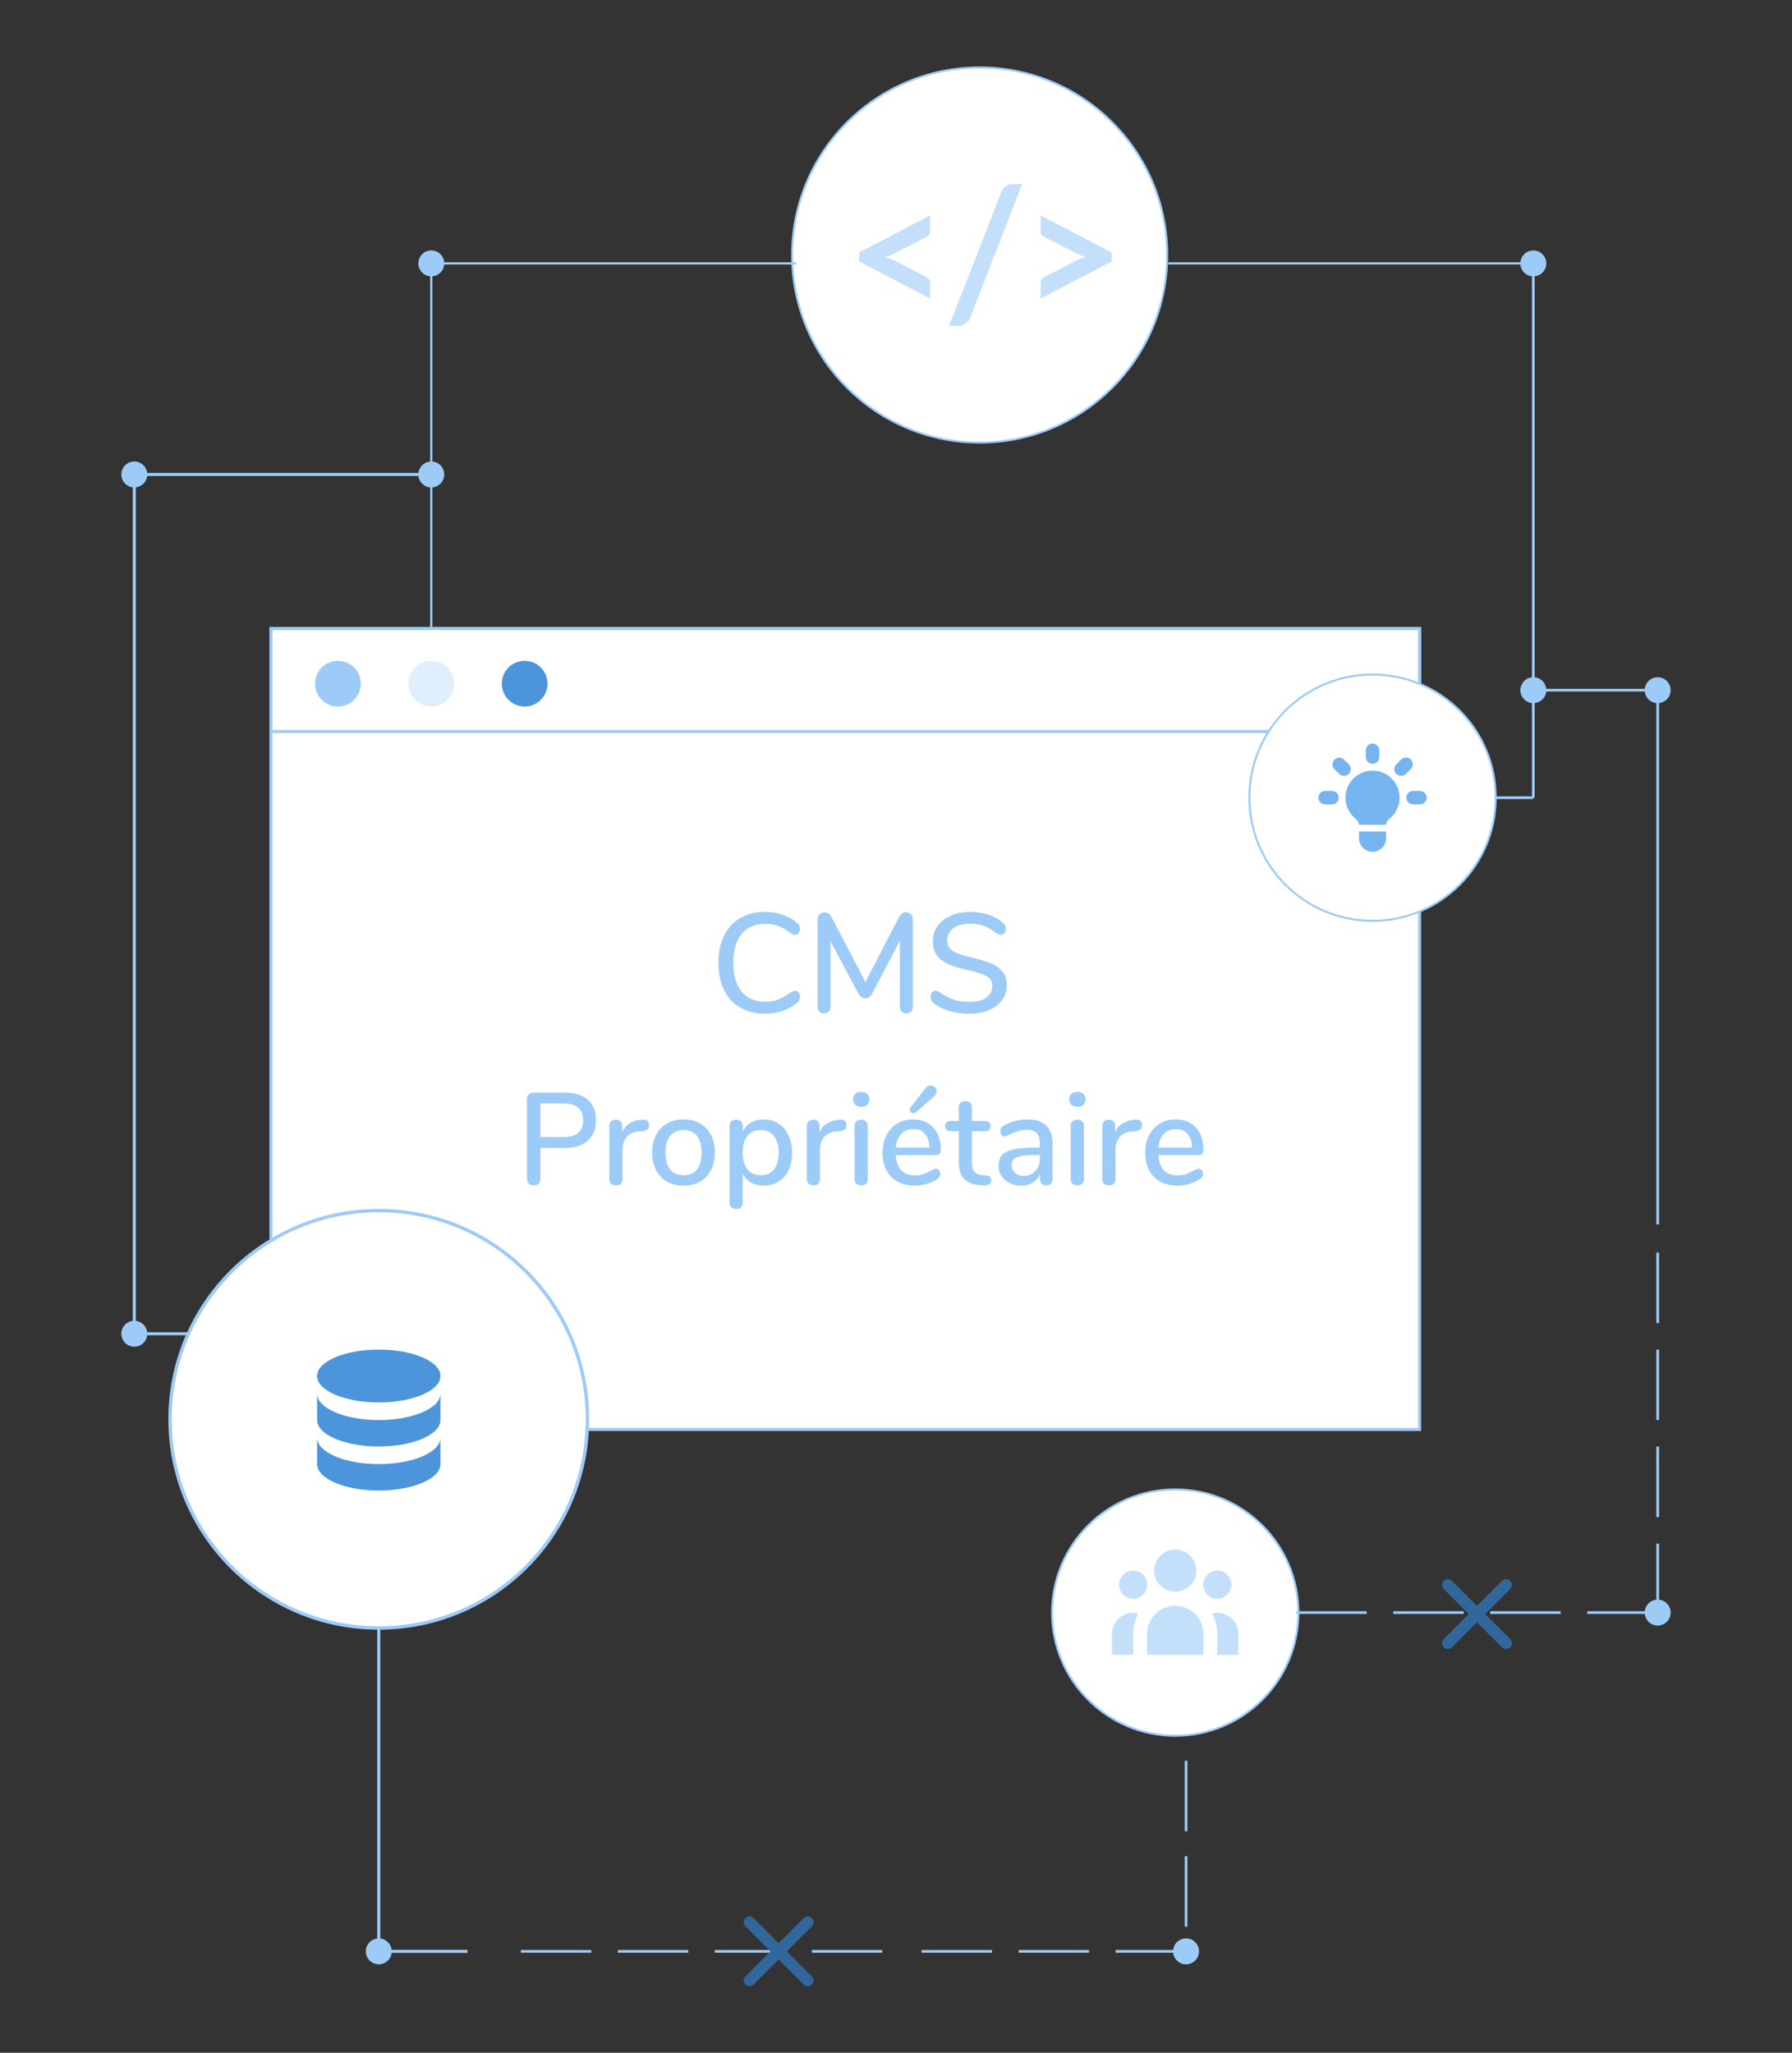 <?xml version="1.0" encoding="UTF-8"?><svg id="a" xmlns="http://www.w3.org/2000/svg" width="1920" height="2199.28" viewBox="0 0 1920 2199.28"><rect x="0" y="0" width="1920" height="2199.28" fill="#333333" stroke="none"/><g><g><rect x="290.342" y="673.453" width="1230.634" height="858.052" style="fill:#fff; stroke:#9dcbf7; stroke-miterlimit:10; stroke-width:3.273px;"/><rect x="290.342" y="673.453" width="1230.634" height="110.282" style="fill:#fff; stroke:#9dcbf7; stroke-miterlimit:10; stroke-width:3.273px;"/><g><path d="M386.564,732.484c0,13.528-10.966,24.493-24.494,24.493s-24.493-10.965-24.493-24.493,10.966-24.494,24.493-24.494,24.494,10.965,24.494,24.494Z" style="fill:#9dcbf7;"/><path d="M486.582,732.484c0,13.528-10.965,24.493-24.493,24.493s-24.493-10.965-24.493-24.493,10.965-24.494,24.493-24.494,24.493,10.965,24.493,24.494Z" style="fill:#e0effc;"/><path d="M586.6,732.484c0,13.528-10.965,24.493-24.494,24.493s-24.494-10.965-24.494-24.493,10.966-24.494,24.494-24.494,24.494,10.965,24.494,24.494Z" style="fill:#4c95db;"/></g><g><path d="M793.14,1079.534c-7.568-4.39-13.372-10.696-17.407-18.921-4.038-8.224-6.055-17.937-6.055-29.138,0-11.1,2.017-20.761,6.055-28.987,4.034-8.224,9.838-14.531,17.407-18.921,7.568-4.39,16.447-6.584,26.641-6.584,6.66,0,12.965,1.036,18.921,3.103,5.953,2.069,11.149,5.071,15.591,9.006,1.916,1.514,2.876,3.533,2.876,6.055,0,1.817-.506,3.356-1.514,4.617-1.01,1.263-2.221,1.892-3.633,1.892-1.717,0-3.382-.655-4.995-1.968-4.844-3.633-9.26-6.18-13.245-7.644-3.988-1.461-8.503-2.195-13.548-2.195-11.102,0-19.628,3.583-25.581,10.747-5.956,7.166-8.931,17.459-8.931,30.879,0,13.523,2.975,23.867,8.931,31.031,5.953,7.166,14.479,10.747,25.581,10.747,4.844,0,9.257-.757,13.245-2.27,3.985-1.514,8.5-4.035,13.548-7.568,2.017-1.31,3.682-1.968,4.995-1.968,1.412,0,2.623,.631,3.633,1.892,1.007,1.263,1.514,2.8,1.514,4.617,0,2.523-.96,4.54-2.876,6.054-4.441,3.935-9.638,6.939-15.591,9.006-5.956,2.067-12.261,3.103-18.921,3.103-10.194,0-19.072-2.195-26.641-6.584Z" style="fill:#9dcbf7;"/><path d="M975.991,979.631c1.411,1.464,2.118,3.356,2.118,5.676v92.94c0,2.323-.631,4.139-1.892,5.449-1.263,1.31-3.003,1.968-5.222,1.968-2.118,0-3.784-.658-4.994-1.968-1.212-1.31-1.816-3.126-1.816-5.449v-70.385l-29.67,56.46c-1.917,3.534-4.388,5.298-7.416,5.298s-5.501-1.764-7.417-5.298l-29.819-55.855v69.78c0,2.323-.606,4.139-1.817,5.449-1.211,1.31-2.928,1.968-5.146,1.968-2.119,0-3.81-.681-5.071-2.044-1.263-1.362-1.892-3.152-1.892-5.373v-92.94c0-2.32,.705-4.212,2.119-5.676,1.412-1.461,3.228-2.195,5.449-2.195,3.126,0,5.65,1.816,7.568,5.449l36.177,69.175,35.874-69.175c1.915-3.633,4.389-5.449,7.416-5.449,2.219,0,4.035,.733,5.45,2.195Z" style="fill:#9dcbf7;"/><path d="M1016.479,1082.939c-6.913-2.119-12.438-5.045-16.575-8.779-1.917-1.612-2.876-3.682-2.876-6.205,0-1.817,.505-3.354,1.514-4.617,1.007-1.261,2.219-1.892,3.633-1.892s3.126,.658,5.146,1.968c8.98,6.66,19.224,9.991,30.728,9.991,8.072,0,14.278-1.514,18.618-4.541,4.337-3.027,6.509-7.366,6.509-13.018,0-4.439-2.02-7.77-6.055-9.991-4.037-2.218-10.495-4.337-19.375-6.357-8.476-1.817-15.439-3.883-20.888-6.206-5.449-2.32-9.714-5.473-12.791-9.46-3.08-3.985-4.617-9.056-4.617-15.212s1.689-11.629,5.071-16.423c3.38-4.791,8.097-8.526,14.153-11.201,6.055-2.673,12.966-4.011,20.738-4.011,7.163,0,13.774,1.01,19.829,3.027,6.054,2.02,11.201,4.995,15.439,8.931,2.018,1.717,3.028,3.784,3.028,6.206,0,1.717-.53,3.231-1.59,4.541-1.06,1.312-2.296,1.968-3.708,1.968-1.313,0-2.978-.655-4.995-1.968-4.643-3.531-9.006-6.079-13.094-7.644-4.086-1.563-9.006-2.346-14.758-2.346-7.772,0-13.826,1.59-18.164,4.768-4.341,3.179-6.509,7.594-6.509,13.245,0,4.844,1.916,8.502,5.752,10.974,3.834,2.474,9.989,4.719,18.466,6.736,8.88,2.02,16.07,4.113,21.571,6.282,5.499,2.171,9.888,5.146,13.169,8.93,3.277,3.784,4.919,8.654,4.919,14.607,0,6.055-1.69,11.428-5.071,16.12-3.381,4.692-8.124,8.325-14.229,10.899-6.106,2.573-13.145,3.86-21.115,3.86-7.67,0-14.961-1.06-21.873-3.179Z" style="fill:#9dcbf7;"/></g></g><circle cx="1470.564" cy="854.612" r="131.938" style="fill:#fff; stroke:#9dcbf7; stroke-miterlimit:10; stroke-width:2.162px;"/><circle cx="405.822" cy="1520.604" r="223.599" style="fill:#fff; stroke:#9dcbf7; stroke-miterlimit:10; stroke-width:3.665px;"/><circle cx="1259.169" cy="1727.709" r="131.938" style="fill:#fff; stroke:#9dcbf7; stroke-miterlimit:10; stroke-width:2.162px;"/><circle cx="1049.622" cy="273.211" r="200.925" style="fill:#fff; stroke:#9dcbf7; stroke-miterlimit:10; stroke-width:2.162px;"/><g><path d="M920.467,270.472l76.105-39.683v16.909c0,1.282-.325,2.452-.963,3.51-.641,1.057-1.698,1.971-3.172,2.74l-34.879,17.873c-1.473,.766-3.025,1.426-4.661,1.968-1.633,.547-3.381,1.042-5.236,1.489,1.855,.447,3.603,.948,5.236,1.492,1.636,.544,3.187,1.201,4.661,1.967l34.879,17.97c1.473,.769,2.53,1.683,3.172,2.74,.638,1.054,.963,2.224,.963,3.503v16.916l-76.105-39.784v-9.609Z" style="fill:#c4dffa;"/><path d="M1039.517,340.327c-.575,1.476-1.314,2.756-2.208,3.847-.898,1.088-1.921,2.002-3.075,2.737-1.154,.735-2.371,1.298-3.65,1.68-1.282,.388-2.534,.579-3.747,.579h-9.997l56.117-143.557c1.089-2.69,2.656-4.757,4.708-6.196,2.052-1.442,4.517-2.165,7.401-2.165h10.091l-55.639,143.076Z" style="fill:#c4dffa;"/><path d="M1114.949,319.864v-16.916c0-1.279,.319-2.449,.957-3.503,.641-1.057,1.698-1.971,3.172-2.74l34.882-17.97c2.815-1.407,6.115-2.562,9.897-3.459-1.858-.447-3.603-.941-5.236-1.489-1.633-.541-3.19-1.201-4.66-1.968l-34.882-17.873c-1.473-.769-2.53-1.683-3.172-2.74-.638-1.057-.957-2.227-.957-3.51v-16.909l76.101,39.683v9.609l-76.101,39.784Z" style="fill:#c4dffa;"/></g><g><circle cx="1259.169" cy="1682.72" r="22.614" style="fill:#c4dffa;"/><circle cx="1304.218" cy="1697.796" r="15.076" style="fill:#c4dffa;"/><path d="M1259.169,1720.41c-16.653,0-30.152,13.5-30.152,30.152h0v22.435h60.304v-22.435c0-16.653-13.5-30.152-30.152-30.152h0Z" style="fill:#c4dffa;"/><circle cx="1214.12" cy="1697.796" r="15.076" style="fill:#c4dffa;"/><path d="M1304.218,1727.949c-1.879-.027-3.753,.215-5.564,.718,3.707,6.699,5.623,14.24,5.564,21.896v22.435h22.614v-22.435c.1-12.39-9.864-22.515-22.254-22.614-.12,0-.24,0-.36,0Z" style="fill:#c4dffa;"/><path d="M1191.506,1750.563v22.435h22.614v-22.435c-.059-7.656,1.857-15.197,5.564-21.896-1.811-.503-3.684-.745-5.564-.718-12.39-.1-22.515,9.864-22.614,22.254,0,.12,0,.24,0,.36Z" style="fill:#c4dffa;"/></g><g><path d="M1470.564,818.383c3.967-.084,7.163-3.28,7.247-7.247v-7.247c0-4.002-3.244-7.247-7.247-7.247s-7.247,3.244-7.247,7.247v7.247c.084,3.967,3.28,7.163,7.247,7.247Z" style="fill:#75b4f0;"/><path d="M1511.523,813.657c-2.829-2.824-7.411-2.824-10.24,0l-5.041,5.041c-2.943,2.713-3.129,7.297-.417,10.24,2.713,2.943,7.297,3.129,10.24,.417,.145-.133,.284-.272,.417-.417l5.041-5.041c2.824-2.829,2.824-7.411,0-10.24Z" style="fill:#75b4f0;"/><path d="M1521.291,847.369h-7.247c-4.002,0-7.247,3.244-7.247,7.247s3.244,7.247,7.247,7.247h7.247c4.002,0,7.247-3.244,7.247-7.247s-3.244-7.247-7.247-7.247Z" style="fill:#75b4f0;"/><path d="M1444.885,818.698l-5.041-5.041c-2.943-2.713-7.527-2.526-10.24,.417-2.558,2.775-2.558,7.048,0,9.823l5.041,5.041c2.713,2.943,7.297,3.129,10.24,.417,2.943-2.713,3.129-7.297,.417-10.24-.133-.145-.272-.284-.417-.417Z" style="fill:#75b4f0;"/><path d="M1427.084,847.369h-7.247c-4.002,0-7.247,3.244-7.247,7.247s3.244,7.247,7.247,7.247h7.247c4.002,0,7.247-3.244,7.247-7.247s-3.244-7.247-7.247-7.247Z" style="fill:#75b4f0;"/><path d="M1456.071,898.096c.004,8.004,6.496,14.49,14.5,14.486,7.999-.004,14.482-6.487,14.486-14.486v-7.247h-28.987v7.247Z" style="fill:#75b4f0;"/><path d="M1470.564,825.629c-16.009,0-28.987,12.978-28.987,28.987-.075,8.87,4.006,17.265,11.028,22.685,1.968,1.538,3.22,3.816,3.466,6.301h28.987c.245-2.486,1.498-4.763,3.466-6.301,7.022-5.421,11.102-13.815,11.028-22.685,0-16.009-12.978-28.987-28.987-28.987h0Z" style="fill:#75b4f0;"/></g><g><path d="M566.597,1268.075c-1.308-1.307-1.96-3.08-1.96-5.32v-85.12c0-2.146,.63-3.85,1.89-5.109,1.26-1.261,3.01-1.891,5.25-1.891h33.74c10.452,0,18.572,2.568,24.36,7.7,5.786,5.134,8.68,12.414,8.68,21.84,0,9.334-2.894,16.614-8.68,21.84-5.789,5.229-13.908,7.84-24.36,7.84h-26.46v32.9c0,2.24-.63,4.014-1.89,5.32-1.26,1.306-3.058,1.96-5.39,1.96-2.148,0-3.874-.654-5.18-1.96Zm58.1-67.9c0-11.945-6.908-17.92-20.72-17.92h-24.92v35.98h24.92c13.812,0,20.72-6.021,20.72-18.061Z" style="fill:#9dcbf7;"/><path d="M695.397,1205.354c0,2.055-.514,3.595-1.54,4.62-1.028,1.028-2.8,1.635-5.32,1.82l-4.2,.42c-5.88,.561-10.244,2.614-13.09,6.16-2.848,3.548-4.27,7.84-4.27,12.88v32.061c0,2.239-.654,3.92-1.96,5.039-1.308,1.12-2.988,1.681-5.04,1.681s-3.758-.561-5.11-1.681c-1.354-1.119-2.03-2.8-2.03-5.039v-56.98c0-2.146,.676-3.802,2.03-4.97,1.352-1.166,3.056-1.75,5.11-1.75,1.866,0,3.43,.584,4.69,1.75,1.26,1.168,1.89,2.778,1.89,4.83v6.72c1.866-4.106,4.572-7.232,8.12-9.38,3.546-2.146,7.56-3.406,12.04-3.78l1.96-.14c4.48-.28,6.72,1.634,6.72,5.739Z" style="fill:#9dcbf7;"/><path d="M714.647,1265.974c-5.088-2.892-9.008-7.021-11.76-12.39-2.754-5.366-4.13-11.596-4.13-18.69,0-7.186,1.376-13.462,4.13-18.829,2.752-5.366,6.672-9.496,11.76-12.391,5.086-2.892,10.99-4.34,17.71-4.34s12.622,1.448,17.71,4.34c5.086,2.895,9.006,7.024,11.76,12.391,2.751,5.367,4.13,11.644,4.13,18.829,0,7.095-1.378,13.324-4.13,18.69-2.754,5.368-6.674,9.498-11.76,12.39-5.088,2.895-10.99,4.341-17.71,4.341s-12.624-1.446-17.71-4.341Zm32.06-13.02c3.312-4.106,4.97-10.126,4.97-18.061,0-7.84-1.68-13.836-5.04-17.989-3.36-4.152-8.12-6.23-14.28-6.23s-10.92,2.078-14.28,6.23c-3.36,4.153-5.04,10.149-5.04,17.989,0,7.935,1.656,13.954,4.97,18.061,3.312,4.108,8.096,6.16,14.35,6.16s11.036-2.052,14.35-6.16Z" style="fill:#9dcbf7;"/><path d="M834.066,1203.815c4.62,2.987,8.212,7.188,10.78,12.6,2.566,5.414,3.85,11.668,3.85,18.76,0,7-1.26,13.16-3.78,18.48-2.52,5.319-6.09,9.428-10.71,12.319-4.62,2.895-9.918,4.341-15.89,4.341-5.134,0-9.66-1.097-13.58-3.29-3.92-2.192-6.908-5.343-8.96-9.45v31.22c0,1.96-.63,3.521-1.89,4.69-1.26,1.166-2.918,1.75-4.97,1.75-2.148,0-3.898-.608-5.25-1.82-1.354-1.214-2.03-2.849-2.03-4.9v-82.04c0-2.052,.652-3.71,1.96-4.97,1.306-1.26,3.032-1.89,5.18-1.89,2.052,0,3.732,.63,5.04,1.89,1.306,1.26,1.96,2.918,1.96,4.97v5.74c2.052-4.105,5.04-7.28,8.96-9.52,3.92-2.24,8.446-3.36,13.58-3.36,5.88,0,11.13,1.494,15.75,4.48Zm-4.83,49.069c3.36-4.151,5.04-10.056,5.04-17.71,0-7.746-1.704-13.766-5.11-18.06-3.408-4.292-8.144-6.44-14.21-6.44-6.16,0-10.898,2.101-14.21,6.3-3.314,4.2-4.97,10.175-4.97,17.92s1.656,13.721,4.97,17.921c3.312,4.199,8.05,6.3,14.21,6.3s10.92-2.076,14.28-6.23Z" style="fill:#9dcbf7;"/><path d="M906.935,1205.354c0,2.055-.515,3.595-1.54,4.62s-2.801,1.635-5.32,1.82l-4.2,.42c-5.88,.561-10.244,2.614-13.09,6.16-2.848,3.548-4.27,7.84-4.27,12.88v32.061c0,2.239-.654,3.92-1.96,5.039-1.309,1.12-2.988,1.681-5.04,1.681s-3.759-.561-5.11-1.681c-1.354-1.119-2.03-2.8-2.03-5.039v-56.98c0-2.146,.676-3.802,2.03-4.97,1.352-1.166,3.056-1.75,5.11-1.75,1.865,0,3.43,.584,4.689,1.75,1.26,1.168,1.89,2.778,1.89,4.83v6.72c1.866-4.106,4.572-7.232,8.12-9.38,3.546-2.146,7.561-3.406,12.04-3.78l1.96-.14c4.48-.28,6.721,1.634,6.721,5.739Z" style="fill:#9dcbf7;"/><path d="M916.314,1183.655c-1.588-1.492-2.38-3.452-2.38-5.88s.792-4.362,2.38-5.811c1.586-1.446,3.731-2.17,6.44-2.17,2.611,0,4.735,.724,6.369,2.17,1.632,1.448,2.45,3.384,2.45,5.811s-.794,4.388-2.38,5.88c-1.588,1.494-3.734,2.239-6.439,2.239s-4.854-.745-6.44-2.239Zm1.33,84.699c-1.354-1.119-2.03-2.8-2.03-5.039v-56.841c0-2.239,.676-3.941,2.03-5.109,1.352-1.166,3.056-1.75,5.11-1.75s3.731,.584,5.04,1.75c1.306,1.168,1.96,2.87,1.96,5.109v56.841c0,2.239-.654,3.92-1.96,5.039-1.309,1.12-2.988,1.681-5.04,1.681s-3.759-.561-5.11-1.681Z" style="fill:#9dcbf7;"/><path d="M1006.193,1253.655c.84,1.027,1.26,2.334,1.26,3.92,0,2.708-1.68,4.994-5.04,6.859-3.268,1.868-6.838,3.314-10.71,4.341-3.874,1.025-7.584,1.54-11.13,1.54-10.828,0-19.368-3.15-25.62-9.45-6.254-6.3-9.38-14.91-9.38-25.83,0-7,1.376-13.206,4.13-18.62,2.752-5.412,6.626-9.612,11.62-12.6,4.992-2.986,10.662-4.48,17.01-4.48,9.146,0,16.38,2.94,21.7,8.82s7.98,13.813,7.98,23.8c0,3.734-1.681,5.6-5.04,5.6h-43.261c.933,14.469,7.887,21.7,20.86,21.7,3.452,0,6.44-.466,8.96-1.4,2.521-.932,5.18-2.146,7.98-3.64,.279-.186,1.05-.582,2.31-1.189,1.26-.606,2.311-.91,3.15-.91,1.306,0,2.38,.514,3.22,1.54Zm-40.6-38.78c-3.269,3.454-5.229,8.308-5.881,14.56h36.12c-.279-6.346-1.89-11.222-4.83-14.63-2.939-3.405-7.069-5.109-12.39-5.109-5.414,0-9.754,1.728-13.02,5.18Zm13.02-22.12c-1.028,0-1.938-.372-2.729-1.12-.795-.746-1.19-1.632-1.19-2.66,0-.932,.326-1.771,.98-2.52l15.119-19.74c1.866-2.52,4.013-3.78,6.44-3.78,1.771,0,3.266,.608,4.479,1.82,1.212,1.214,1.82,2.66,1.82,4.34,0,2.148-1.12,4.154-3.359,6.021l-18.9,16.66c-.748,.653-1.634,.979-2.66,.979Z" style="fill:#9dcbf7;"/><path d="M1060.723,1260.865c.886,.888,1.33,2.124,1.33,3.71,0,1.868-.724,3.29-2.17,4.27-1.448,.98-3.57,1.376-6.37,1.19l-3.78-.28c-7.56-.56-13.208-2.87-16.939-6.93-3.734-4.061-5.601-10.057-5.601-17.99v-32.9h-8.399c-4.108,0-6.16-1.819-6.16-5.46,0-1.68,.536-3.01,1.61-3.989,1.071-.98,2.59-1.471,4.55-1.471h8.399v-14.42c0-2.146,.63-3.826,1.891-5.04,1.26-1.212,2.962-1.819,5.109-1.819s3.872,.607,5.181,1.819c1.306,1.214,1.96,2.895,1.96,5.04v14.42h13.859c1.96,0,3.477,.49,4.551,1.471,1.071,.979,1.609,2.31,1.609,3.989,0,1.774-.538,3.129-1.609,4.061-1.074,.934-2.591,1.399-4.551,1.399h-13.859v33.881c0,4.388,.91,7.607,2.729,9.659,1.82,2.055,4.596,3.221,8.33,3.5l3.92,.28c2.052,.188,3.522,.725,4.41,1.61Z" style="fill:#9dcbf7;"/><path d="M1121.203,1206.195c4.432,4.573,6.649,11.527,6.649,20.859v36.261c0,2.147-.608,3.804-1.82,4.97-1.214,1.166-2.894,1.75-5.04,1.75-2.054,0-3.688-.608-4.899-1.82-1.214-1.212-1.82-2.846-1.82-4.899v-5.181c-1.773,3.92-4.41,6.931-7.91,9.03s-7.584,3.15-12.25,3.15c-4.479,0-8.563-.91-12.25-2.73-3.688-1.82-6.604-4.316-8.75-7.49-2.147-3.172-3.22-6.766-3.22-10.779-.094-5.04,1.166-8.982,3.78-11.83,2.611-2.847,6.859-4.9,12.74-6.16,5.88-1.26,14.046-1.891,24.5-1.891h3.22v-4.06c0-5.226-1.074-9.006-3.22-11.34-2.148-2.332-5.601-3.5-10.36-3.5-3.269,0-6.349,.42-9.24,1.26-2.894,.84-6.068,2.054-9.52,3.64-2.521,1.4-4.294,2.101-5.32,2.101-1.4,0-2.544-.512-3.43-1.54-.889-1.026-1.33-2.332-1.33-3.92,0-1.4,.396-2.636,1.189-3.71,.792-1.072,2.076-2.122,3.851-3.15,3.266-1.771,7.092-3.196,11.479-4.27,4.386-1.072,8.632-1.61,12.74-1.61,9.052,0,15.796,2.288,20.23,6.86Zm-11.971,48.37c3.267-3.5,4.9-8.002,4.9-13.511v-3.64h-2.521c-7.279,0-12.88,.328-16.8,.979-3.92,.654-6.72,1.75-8.399,3.29-1.681,1.54-2.521,3.759-2.521,6.65,0,3.36,1.212,6.114,3.64,8.26,2.427,2.148,5.46,3.221,9.101,3.221,5.132,0,9.332-1.75,12.6-5.25Z" style="fill:#9dcbf7;"/><path d="M1147.871,1183.655c-1.588-1.492-2.38-3.452-2.38-5.88s.792-4.362,2.38-5.811c1.586-1.446,3.731-2.17,6.44-2.17,2.611,0,4.735,.724,6.369,2.17,1.632,1.448,2.45,3.384,2.45,5.811s-.794,4.388-2.38,5.88c-1.588,1.494-3.734,2.239-6.439,2.239s-4.854-.745-6.44-2.239Zm1.33,84.699c-1.354-1.119-2.03-2.8-2.03-5.039v-56.841c0-2.239,.676-3.941,2.03-5.109,1.352-1.166,3.056-1.75,5.11-1.75s3.731,.584,5.04,1.75c1.306,1.168,1.96,2.87,1.96,5.109v56.841c0,2.239-.654,3.92-1.96,5.039-1.309,1.12-2.988,1.681-5.04,1.681s-3.759-.561-5.11-1.681Z" style="fill:#9dcbf7;"/><path d="M1223.61,1205.354c0,2.055-.515,3.595-1.54,4.62s-2.801,1.635-5.32,1.82l-4.2,.42c-5.88,.561-10.244,2.614-13.09,6.16-2.848,3.548-4.27,7.84-4.27,12.88v32.061c0,2.239-.654,3.92-1.96,5.039-1.309,1.12-2.988,1.681-5.04,1.681s-3.759-.561-5.11-1.681c-1.354-1.119-2.03-2.8-2.03-5.039v-56.98c0-2.146,.676-3.802,2.03-4.97,1.352-1.166,3.056-1.75,5.11-1.75,1.865,0,3.43,.584,4.689,1.75,1.26,1.168,1.89,2.778,1.89,4.83v6.72c1.866-4.106,4.572-7.232,8.12-9.38,3.546-2.146,7.561-3.406,12.04-3.78l1.96-.14c4.48-.28,6.721,1.634,6.721,5.739Z" style="fill:#9dcbf7;"/><path d="M1287.589,1253.655c.84,1.027,1.26,2.334,1.26,3.92,0,2.708-1.68,4.994-5.04,6.859-3.268,1.868-6.838,3.314-10.71,4.341-3.874,1.025-7.584,1.54-11.13,1.54-10.828,0-19.368-3.15-25.62-9.45-6.254-6.3-9.38-14.91-9.38-25.83,0-7,1.376-13.206,4.13-18.62,2.752-5.412,6.626-9.612,11.62-12.6,4.992-2.986,10.662-4.48,17.01-4.48,9.146,0,16.38,2.94,21.7,8.82s7.98,13.813,7.98,23.8c0,3.734-1.681,5.6-5.04,5.6h-43.261c.933,14.469,7.887,21.7,20.86,21.7,3.452,0,6.44-.466,8.96-1.4,2.521-.932,5.18-2.146,7.98-3.64,.279-.186,1.05-.582,2.31-1.189,1.26-.606,2.311-.91,3.15-.91,1.306,0,2.38,.514,3.22,1.54Zm-40.6-38.78c-3.269,3.454-5.229,8.308-5.881,14.56h36.12c-.279-6.346-1.89-11.222-4.83-14.63-2.939-3.405-7.069-5.109-12.39-5.109-5.414,0-9.754,1.728-13.02,5.18Z" style="fill:#9dcbf7;"/></g><line x1="462.088" y1="282.203" x2="462.088" y2="673.453" style="fill:none; stroke:#9dcbf7; stroke-miterlimit:10; stroke-width:2.407px;"/><line x1="1642.846" y1="282.203" x2="1642.846" y2="854.612" style="fill:none; stroke:#9dcbf7; stroke-miterlimit:10; stroke-width:2.911px;"/><line x1="1776.101" y1="739.453" x2="1776.101" y2="1311.862" style="fill:none; stroke:#9dcbf7; stroke-miterlimit:10; stroke-width:2.911px;"/><line x1="1776.101" y1="1341.989" x2="1776.101" y2="1417.494" style="fill:none; stroke:#9dcbf7; stroke-miterlimit:10; stroke-width:2.911px;"/><line x1="1776.101" y1="1445.92" x2="1776.101" y2="1521.425" style="fill:none; stroke:#9dcbf7; stroke-miterlimit:10; stroke-width:2.911px;"/><line x1="1776.101" y1="1549.85" x2="1776.101" y2="1625.355" style="fill:none; stroke:#9dcbf7; stroke-miterlimit:10; stroke-width:2.911px;"/><line x1="1776.101" y1="1653.78" x2="1776.101" y2="1729.285" style="fill:none; stroke:#9dcbf7; stroke-miterlimit:10; stroke-width:2.911px;"/><line x1="1388.805" y1="1727.709" x2="1464.31" y2="1727.709" style="fill:none; stroke:#9dcbf7; stroke-miterlimit:10; stroke-width:2.911px;"/><line x1="1492.736" y1="1727.709" x2="1568.241" y2="1727.709" style="fill:none; stroke:#9dcbf7; stroke-miterlimit:10; stroke-width:2.911px;"/><line x1="1596.666" y1="1727.709" x2="1672.171" y2="1727.709" style="fill:none; stroke:#9dcbf7; stroke-miterlimit:10; stroke-width:2.911px;"/><line x1="1700.596" y1="1727.709" x2="1776.101" y2="1727.709" style="fill:none; stroke:#9dcbf7; stroke-miterlimit:10; stroke-width:2.911px;"/><line x1="558.029" y1="2090.654" x2="633.534" y2="2090.654" style="fill:none; stroke:#9dcbf7; stroke-miterlimit:10; stroke-width:2.911px;"/><line x1="661.959" y1="2090.654" x2="737.464" y2="2090.654" style="fill:none; stroke:#9dcbf7; stroke-miterlimit:10; stroke-width:2.911px;"/><line x1="765.89" y1="2090.654" x2="841.394" y2="2090.654" style="fill:none; stroke:#9dcbf7; stroke-miterlimit:10; stroke-width:2.911px;"/><line x1="869.82" y1="2090.654" x2="945.325" y2="2090.654" style="fill:none; stroke:#9dcbf7; stroke-miterlimit:10; stroke-width:2.911px;"/><line x1="987.401" y1="2090.654" x2="1062.906" y2="2090.654" style="fill:none; stroke:#9dcbf7; stroke-miterlimit:10; stroke-width:2.911px;"/><line x1="1091.332" y1="2090.654" x2="1166.837" y2="2090.654" style="fill:none; stroke:#9dcbf7; stroke-miterlimit:10; stroke-width:2.911px;"/><line x1="1195.262" y1="2090.654" x2="1270.767" y2="2090.654" style="fill:none; stroke:#9dcbf7; stroke-miterlimit:10; stroke-width:2.911px;"/><line x1="1270.767" y1="2064.227" x2="1270.767" y2="1988.722" style="fill:none; stroke:#9dcbf7; stroke-miterlimit:10; stroke-width:2.911px;"/><line x1="1270.767" y1="1961.937" x2="1270.767" y2="1886.432" style="fill:none; stroke:#9dcbf7; stroke-miterlimit:10; stroke-width:2.911px;"/><line x1="462.088" y1="282.203" x2="853.339" y2="282.203" style="fill:none; stroke:#9dcbf7; stroke-miterlimit:10; stroke-width:2.407px;"/><line x1="1251.595" y1="282.203" x2="1642.846" y2="282.203" style="fill:none; stroke:#9dcbf7; stroke-miterlimit:10; stroke-width:2.407px;"/><line x1="1602.502" y1="854.612" x2="1642.846" y2="854.612" style="fill:none; stroke:#9dcbf7; stroke-miterlimit:10; stroke-width:2.911px;"/><line x1="1642.846" y1="739.453" x2="1776.101" y2="739.453" style="fill:none; stroke:#9dcbf7; stroke-miterlimit:10; stroke-width:2.911px;"/><circle cx="462.088" cy="282.203" r="13.886" style="fill:#9dcbf7;"/><circle cx="143.899" cy="508.333" r="13.886" style="fill:#9dcbf7;"/><circle cx="143.899" cy="1428.943" r="13.886" style="fill:#9dcbf7;"/><circle cx="405.822" cy="2090.654" r="13.886" style="fill:#9dcbf7;"/><circle cx="1270.767" cy="2090.654" r="13.886" style="fill:#9dcbf7;"/><circle cx="462.088" cy="508.333" r="13.886" style="fill:#9dcbf7;"/><circle cx="1642.846" cy="282.203" r="13.886" style="fill:#9dcbf7;"/><circle cx="1642.846" cy="739.453" r="13.886" style="fill:#9dcbf7;"/><circle cx="1776.101" cy="739.453" r="13.886" style="fill:#9dcbf7;"/><circle cx="1776.101" cy="1727.709" r="13.886" style="fill:#9dcbf7;"/><path d="M1546.853,1693.685c2.447-2.388,6.353-2.388,8.8,0l26.8,26.8,26.8-26.8c2.43-2.43,6.37-2.43,8.8,0s2.43,6.37,0,8.8h0l-26.8,26.8,26.8,26.8c2.43,2.43,2.43,6.37,0,8.8s-6.37,2.43-8.8,0l-26.8-26.8-26.8,26.8c-2.43,2.43-6.37,2.43-8.8,0s-2.43-6.37,0-8.8l26.8-26.8-26.8-26.8c-2.388-2.447-2.388-6.353,0-8.8Z" style="fill:#32679b; fill-rule:evenodd;"/><path d="M798.676,2055.054c2.447-2.388,6.353-2.388,8.8,0l26.8,26.8,26.8-26.8c2.43-2.43,6.37-2.43,8.8,0s2.43,6.37,0,8.8h0l-26.8,26.8,26.8,26.8c2.43,2.43,2.43,6.37,0,8.8s-6.37,2.43-8.8,0l-26.8-26.8-26.8,26.8c-2.43,2.43-6.37,2.43-8.8,0s-2.43-6.37,0-8.8l26.8-26.8-26.8-26.8c-2.388-2.447-2.388-6.353,0-8.8Z" style="fill:#32679b; fill-rule:evenodd;"/><polyline points="462.088 508.333 143.899 508.333 143.899 1428.943 202.339 1428.943" style="fill:none; stroke:#9dcbf7; stroke-miterlimit:10; stroke-width:3.273px;"/><polyline points="405.822 1744.204 405.822 2090.654 500.872 2090.654" style="fill:none; stroke:#9dcbf7; stroke-miterlimit:10; stroke-width:3.273px;"/><path d="M405.822,1568.615c-36.573,0-66.067-12.741-66.067-28.314v28.314c0,15.573,29.494,28.314,66.067,28.314s66.067-12.741,66.067-28.314v-28.314c0,15.573-29.494,28.314-66.067,28.314Z" style="fill:#4c95db;"/><path d="M405.822,1521.425c-36.573,0-66.067-12.741-66.067-28.314v28.314c0,15.573,29.494,28.314,66.067,28.314s66.067-12.741,66.067-28.314v-28.314c0,15.573-29.494,28.314-66.067,28.314Z" style="fill:#4c95db;"/><ellipse cx="405.822" cy="1474.234" rx="66.067" ry="28.314" style="fill:#4c95db;"/></g><rect width="1920" height="2199.28" style="fill:none;"/></svg>